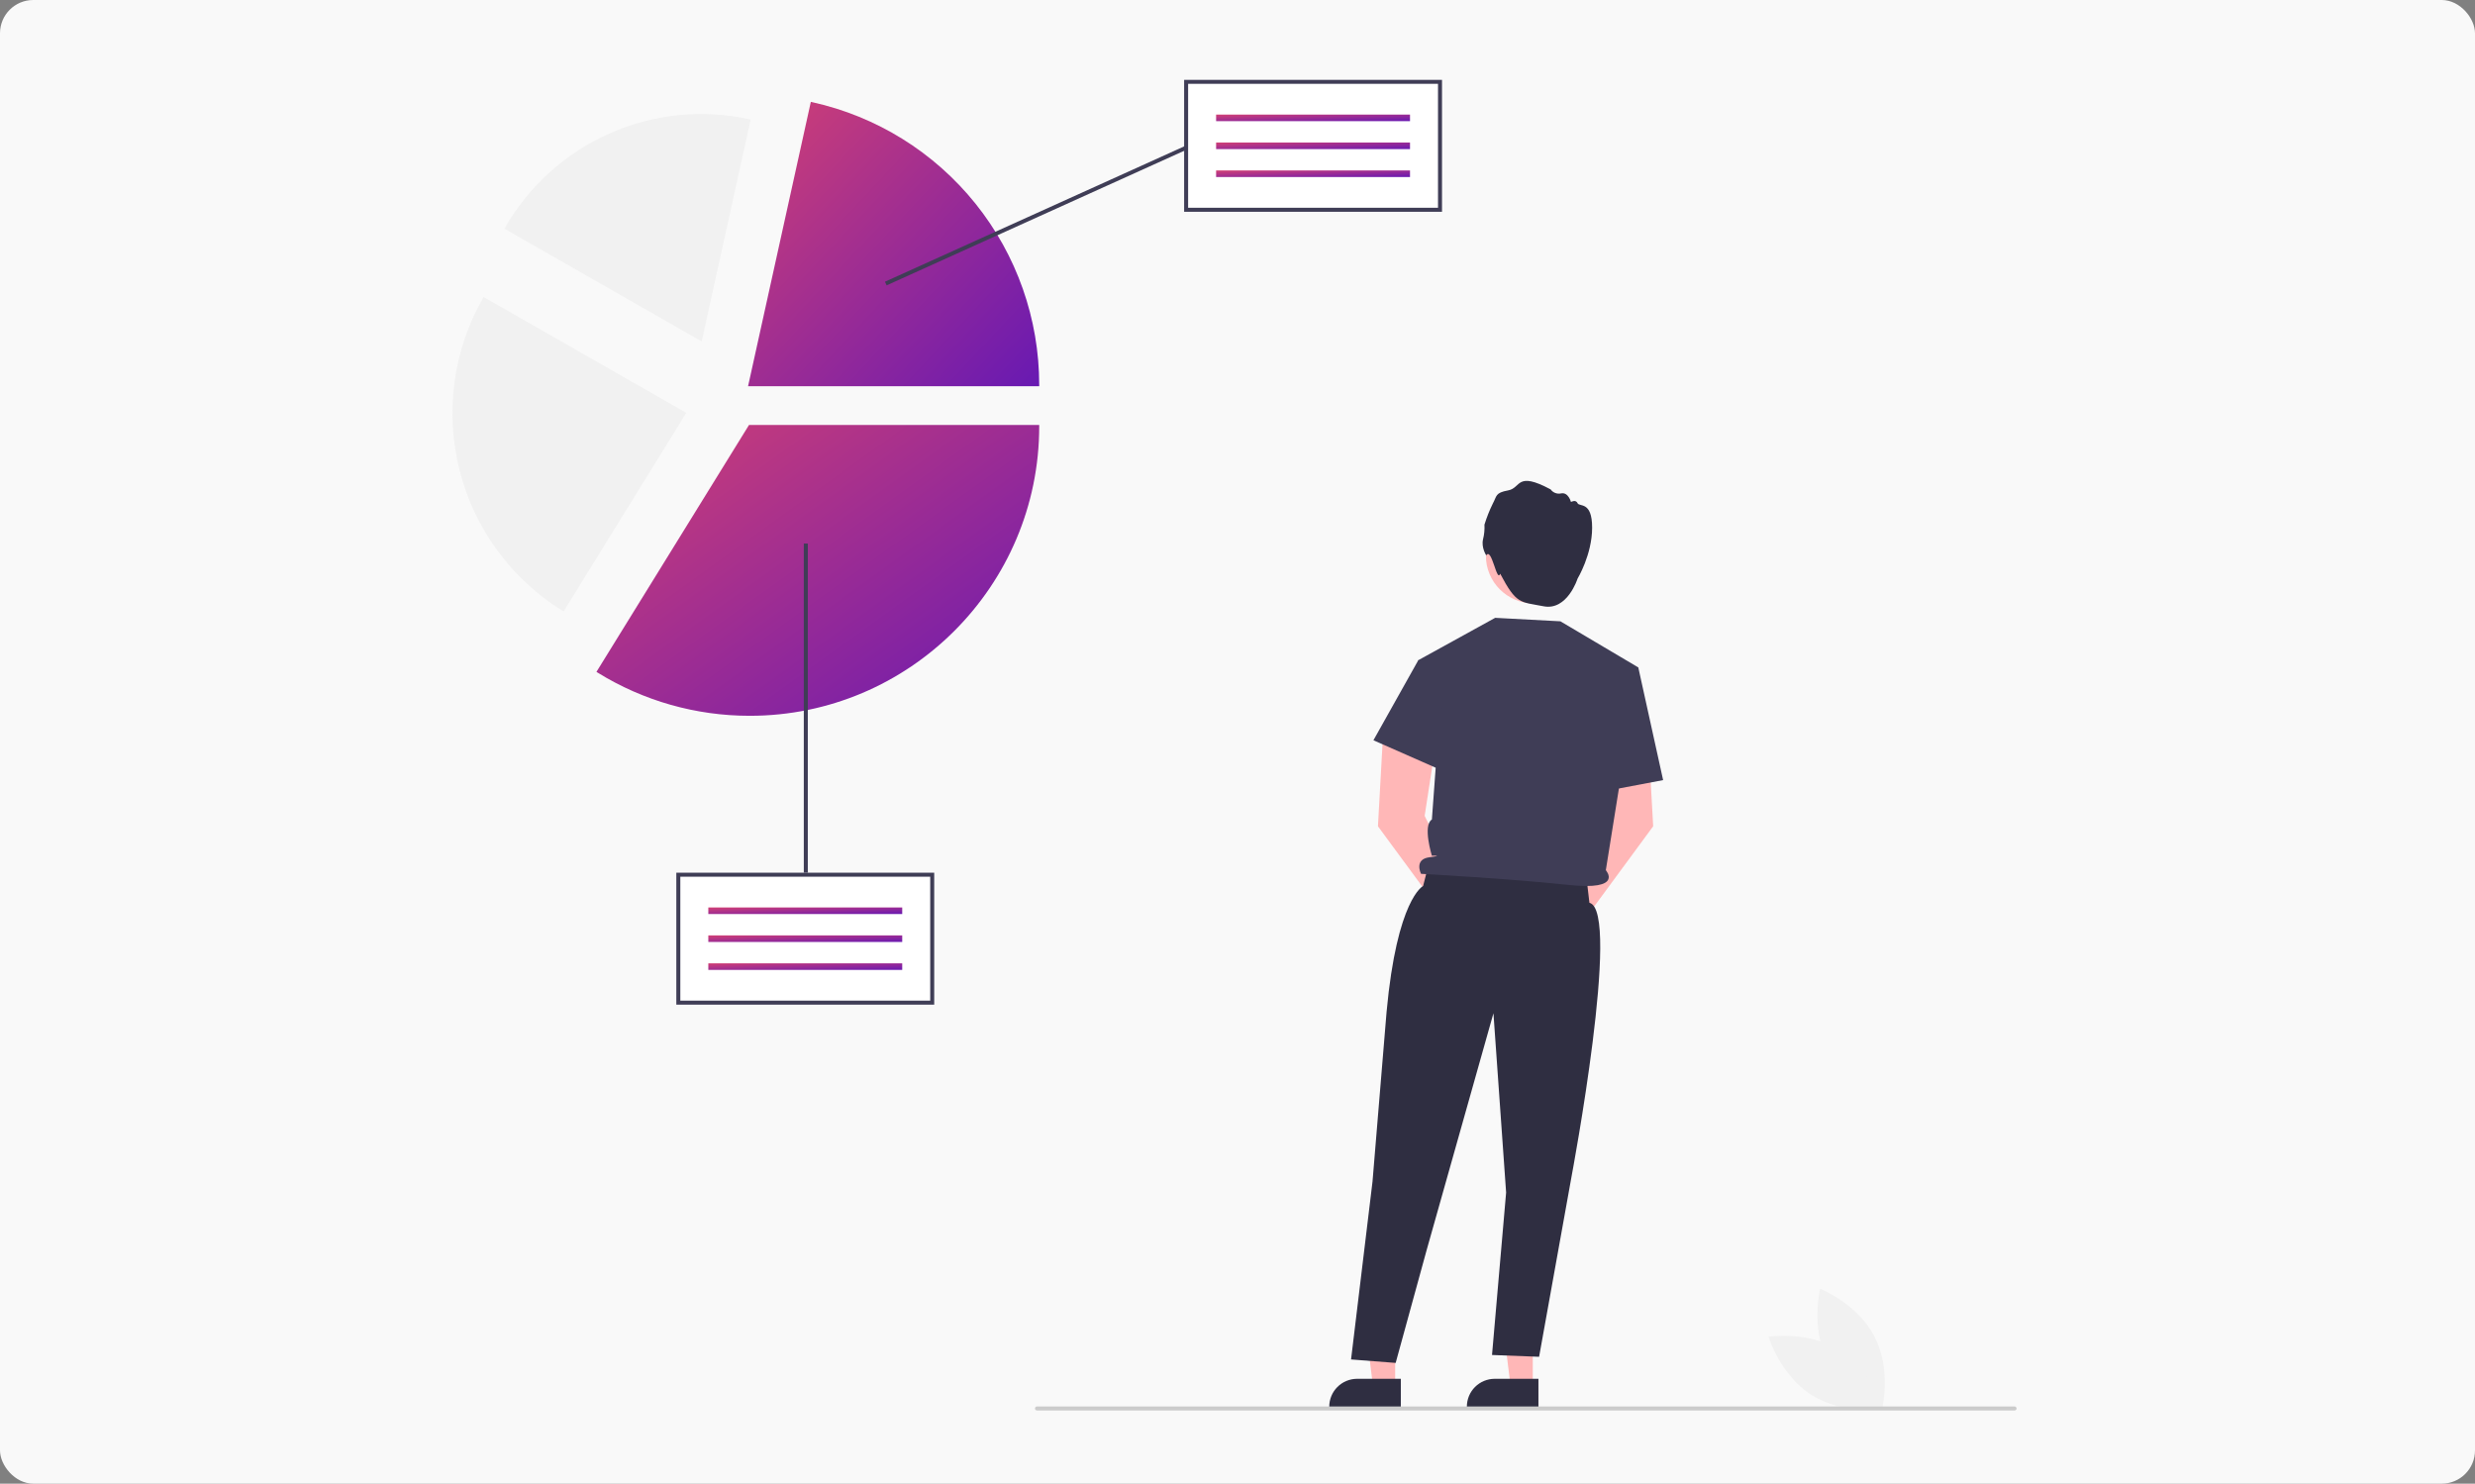 <svg width="372" height="223" viewBox="0 0 372 223" fill="none" xmlns="http://www.w3.org/2000/svg">
<rect x="0" y="0" width="372" height="223" fill="#808080" stroke="none"/>
<rect width="372" height="223" rx="5" fill="#F9F9F9"/>
<g clip-path="url(#clip0_259_391)">
<path d="M274.689 204.56C277.26 209.556 282.877 211.788 282.877 211.788C282.877 211.788 284.327 205.92 281.757 200.923C279.186 195.927 273.569 193.695 273.569 193.695C273.569 193.695 272.119 199.563 274.689 204.56Z" fill="#F1F1F1"/>
<path d="M276.553 202.968C281.311 205.958 283.053 211.746 283.053 211.746C283.053 211.746 277.082 212.688 272.324 209.699C267.567 206.709 265.824 200.921 265.824 200.921C265.824 200.921 271.795 199.979 276.553 202.968Z" fill="#F1F1F1"/>
<path d="M209.698 208.329H206.362L204.774 195.46L209.699 195.46L209.698 208.329Z" fill="#FFB7B7"/>
<path d="M210.549 211.563L199.791 211.563V211.427C199.791 210.316 200.232 209.251 201.018 208.466C201.803 207.681 202.868 207.24 203.978 207.24H203.979L210.549 207.24L210.549 211.563Z" fill="#2F2E41"/>
<path d="M230.381 208.329H227.044L225.457 195.46L230.381 195.46L230.381 208.329Z" fill="#FFB7B7"/>
<path d="M231.232 211.563L220.474 211.563V211.427C220.474 210.316 220.915 209.251 221.7 208.466C222.485 207.681 223.55 207.24 224.661 207.24H224.661L231.232 207.24L231.232 211.563Z" fill="#2F2E41"/>
<path d="M220.692 135.842L214.128 122.632L215.819 111.674L207.927 109.497L207.11 124.193L217.345 138.102C217.271 138.623 217.35 139.154 217.572 139.631C217.795 140.107 218.15 140.51 218.596 140.789C219.042 141.067 219.56 141.211 220.086 141.202C220.612 141.193 221.124 141.031 221.56 140.737C221.996 140.442 222.337 140.028 222.543 139.543C222.748 139.059 222.808 138.525 222.716 138.007C222.625 137.489 222.384 137.009 222.025 136.625C221.666 136.24 221.203 135.968 220.692 135.842V135.842Z" fill="#FFB7B7"/>
<path d="M234.894 135.842L241.458 122.632L239.768 111.674L247.66 109.497L248.476 124.193L238.242 138.102C238.315 138.623 238.236 139.154 238.014 139.631C237.792 140.107 237.436 140.51 236.99 140.789C236.544 141.067 236.026 141.211 235.5 141.202C234.974 141.193 234.462 141.031 234.026 140.737C233.59 140.442 233.249 140.028 233.044 139.543C232.838 139.059 232.778 138.525 232.87 138.007C232.962 137.489 233.202 137.009 233.561 136.625C233.92 136.24 234.383 135.968 234.894 135.842V135.842Z" fill="#FFB7B7"/>
<path d="M230.512 90.694C234.477 90.694 237.692 87.479 237.692 83.514C237.692 79.549 234.477 76.334 230.512 76.334C226.547 76.334 223.332 79.549 223.332 83.514C223.332 87.479 226.547 90.694 230.512 90.694Z" fill="#FFB9B9"/>
<path d="M223.387 83.475C223.387 83.475 222.608 82.307 222.907 81.049C223.086 80.334 223.157 79.597 223.117 78.861C223.452 77.771 223.873 76.709 224.376 75.685C225.005 74.547 224.705 74.067 226.683 73.708C228.66 73.348 227.851 70.772 233.064 73.558C233.24 73.804 233.485 73.992 233.768 74.098C234.05 74.205 234.358 74.225 234.652 74.157C235.731 73.948 236.12 75.446 236.12 75.446C236.12 75.446 236.84 75.026 237.109 75.626C237.379 76.225 239.301 75.266 239.301 79.311C239.301 83.356 237.114 86.969 237.114 86.969C237.114 86.969 235.577 91.817 232.012 91.127C228.446 90.438 227.93 90.855 225.48 86.229C224.979 87.675 224.209 82.185 223.387 83.475Z" fill="#2F2E41"/>
<path d="M214.73 129.908L213.897 133.172C213.897 133.172 209.976 135.067 208.407 152.082L206.293 177.594L203.067 204.331L209.773 204.851L214.423 187.912L224.469 152.295L226.374 179.24L224.255 203.659L231.331 203.931L236.229 176.716C236.229 176.716 243.734 136.855 238.893 135.694L238.407 131.541L214.73 129.908Z" fill="#2F2E41"/>
<path d="M213.178 99.227L224.729 92.862L234.532 93.385L246.241 100.316L241.36 130.794C241.36 130.794 244.158 133.922 235.703 133.003C227.249 132.085 213.584 131.34 213.584 131.34C213.584 131.34 212.485 129.159 214.832 128.853C217.18 128.547 215.217 128.619 215.217 128.619C215.217 128.619 213.798 124.064 215.217 123.176L215.903 113.821L213.178 99.227Z" fill="#3F3D56"/>
<path d="M216.363 99.7L213.178 99.227L206.43 111.266L217.394 116.1L216.363 99.7Z" fill="#3F3D56"/>
<path d="M242.489 101.877L246.241 100.316L249.973 117.253L239.846 119.171L242.489 101.877Z" fill="#3F3D56"/>
<path d="M155.861 212H302.795C302.874 212 302.951 211.968 303.007 211.912C303.063 211.856 303.095 211.779 303.095 211.7C303.095 211.62 303.063 211.543 303.007 211.487C302.951 211.431 302.874 211.399 302.795 211.399H155.861C155.781 211.399 155.705 211.431 155.649 211.487C155.592 211.543 155.561 211.62 155.561 211.7C155.561 211.779 155.592 211.856 155.649 211.912C155.705 211.968 155.781 212 155.861 212Z" fill="#CBCBCB"/>
<path d="M140.115 131.472H101.954V150.703H140.115V131.472Z" fill="white"/>
<path d="M135.606 136.395H106.463V137.383H135.606V136.395Z" fill="url(#paint0_linear_259_391)"/>
<path d="M135.606 140.593H106.463V141.581H135.606V140.593Z" fill="url(#paint1_linear_259_391)"/>
<path d="M135.606 144.792H106.463V145.78H135.606V144.792Z" fill="url(#paint2_linear_259_391)"/>
<path d="M140.415 151.003H101.653V131.171H140.415V151.003ZM102.254 150.402H139.814V131.772H102.254V150.402Z" fill="#3F3D56"/>
<path d="M112.692 107.587C104.613 107.593 96.692 105.345 89.822 101.094L89.647 100.986L89.755 100.812L112.577 63.876H156.197V64.081C156.197 88.07 136.681 107.587 112.692 107.587Z" fill="url(#paint3_linear_259_391)"/>
<path d="M84.707 91.904L84.567 91.817C76.867 87.056 71.316 79.491 69.083 70.718C66.851 61.944 68.112 52.647 72.601 44.785L72.683 44.642L103.152 62.053L84.707 91.904Z" fill="#F1F1F1"/>
<path d="M156.197 58.049H112.437L121.87 15.311L122.071 15.355C131.746 17.494 140.403 22.87 146.608 30.596C152.813 38.322 156.196 47.934 156.197 57.843V58.049Z" fill="url(#paint4_linear_259_391)"/>
<path d="M105.467 51.318L75.816 34.374L75.896 34.235C79.491 27.956 84.997 22.989 91.612 20.057C98.226 17.125 105.605 16.382 112.671 17.937L112.828 17.971L105.467 51.318Z" fill="#F1F1F1"/>
<path d="M216.437 12.3H178.276V31.531H216.437V12.3Z" fill="white"/>
<path d="M211.929 17.223H182.785V18.211H211.929V17.223Z" fill="url(#paint5_linear_259_391)"/>
<path d="M211.929 21.422H182.785V22.41H211.929V21.422Z" fill="url(#paint6_linear_259_391)"/>
<path d="M211.929 25.62H182.785V26.608H211.929V25.62Z" fill="url(#paint7_linear_259_391)"/>
<path d="M216.738 31.831H177.977V12H216.738V31.831ZM178.578 31.231H216.137V12.601H178.578V31.231Z" fill="#3F3D56"/>
<path d="M121.416 81.701H120.815V131.171H121.416V81.701Z" fill="#3F3D56"/>
<path d="M178.128 21.938L133.014 42.343L133.261 42.891L178.375 22.486L178.128 21.938Z" fill="#3F3D56"/>
</g>
<defs>
<linearGradient id="paint0_linear_259_391" x1="104.142" y1="136.467" x2="104.221" y2="138.603" gradientUnits="userSpaceOnUse">
<stop stop-color="#D24074"/>
<stop offset="1" stop-color="#6518B4"/>
</linearGradient>
<linearGradient id="paint1_linear_259_391" x1="104.142" y1="140.666" x2="104.221" y2="142.802" gradientUnits="userSpaceOnUse">
<stop stop-color="#D24074"/>
<stop offset="1" stop-color="#6518B4"/>
</linearGradient>
<linearGradient id="paint2_linear_259_391" x1="104.142" y1="144.864" x2="104.221" y2="147.001" gradientUnits="userSpaceOnUse">
<stop stop-color="#D24074"/>
<stop offset="1" stop-color="#6518B4"/>
</linearGradient>
<linearGradient id="paint3_linear_259_391" x1="84.347" y1="67.081" x2="129.247" y2="129.35" gradientUnits="userSpaceOnUse">
<stop stop-color="#D24074"/>
<stop offset="1" stop-color="#6518B4"/>
</linearGradient>
<linearGradient id="paint4_linear_259_391" x1="108.951" y1="18.445" x2="155.108" y2="61.496" gradientUnits="userSpaceOnUse">
<stop stop-color="#D24074"/>
<stop offset="1" stop-color="#6518B4"/>
</linearGradient>
<linearGradient id="paint5_linear_259_391" x1="180.464" y1="17.296" x2="180.543" y2="19.432" gradientUnits="userSpaceOnUse">
<stop stop-color="#D24074"/>
<stop offset="1" stop-color="#6518B4"/>
</linearGradient>
<linearGradient id="paint6_linear_259_391" x1="180.464" y1="21.494" x2="180.543" y2="23.63" gradientUnits="userSpaceOnUse">
<stop stop-color="#D24074"/>
<stop offset="1" stop-color="#6518B4"/>
</linearGradient>
<linearGradient id="paint7_linear_259_391" x1="180.464" y1="25.693" x2="180.543" y2="27.829" gradientUnits="userSpaceOnUse">
<stop stop-color="#D24074"/>
<stop offset="1" stop-color="#6518B4"/>
</linearGradient>
<clipPath id="clip0_259_391">
<rect width="235.096" height="200" fill="white" transform="translate(68 12)"/>
</clipPath>
</defs>
</svg>
